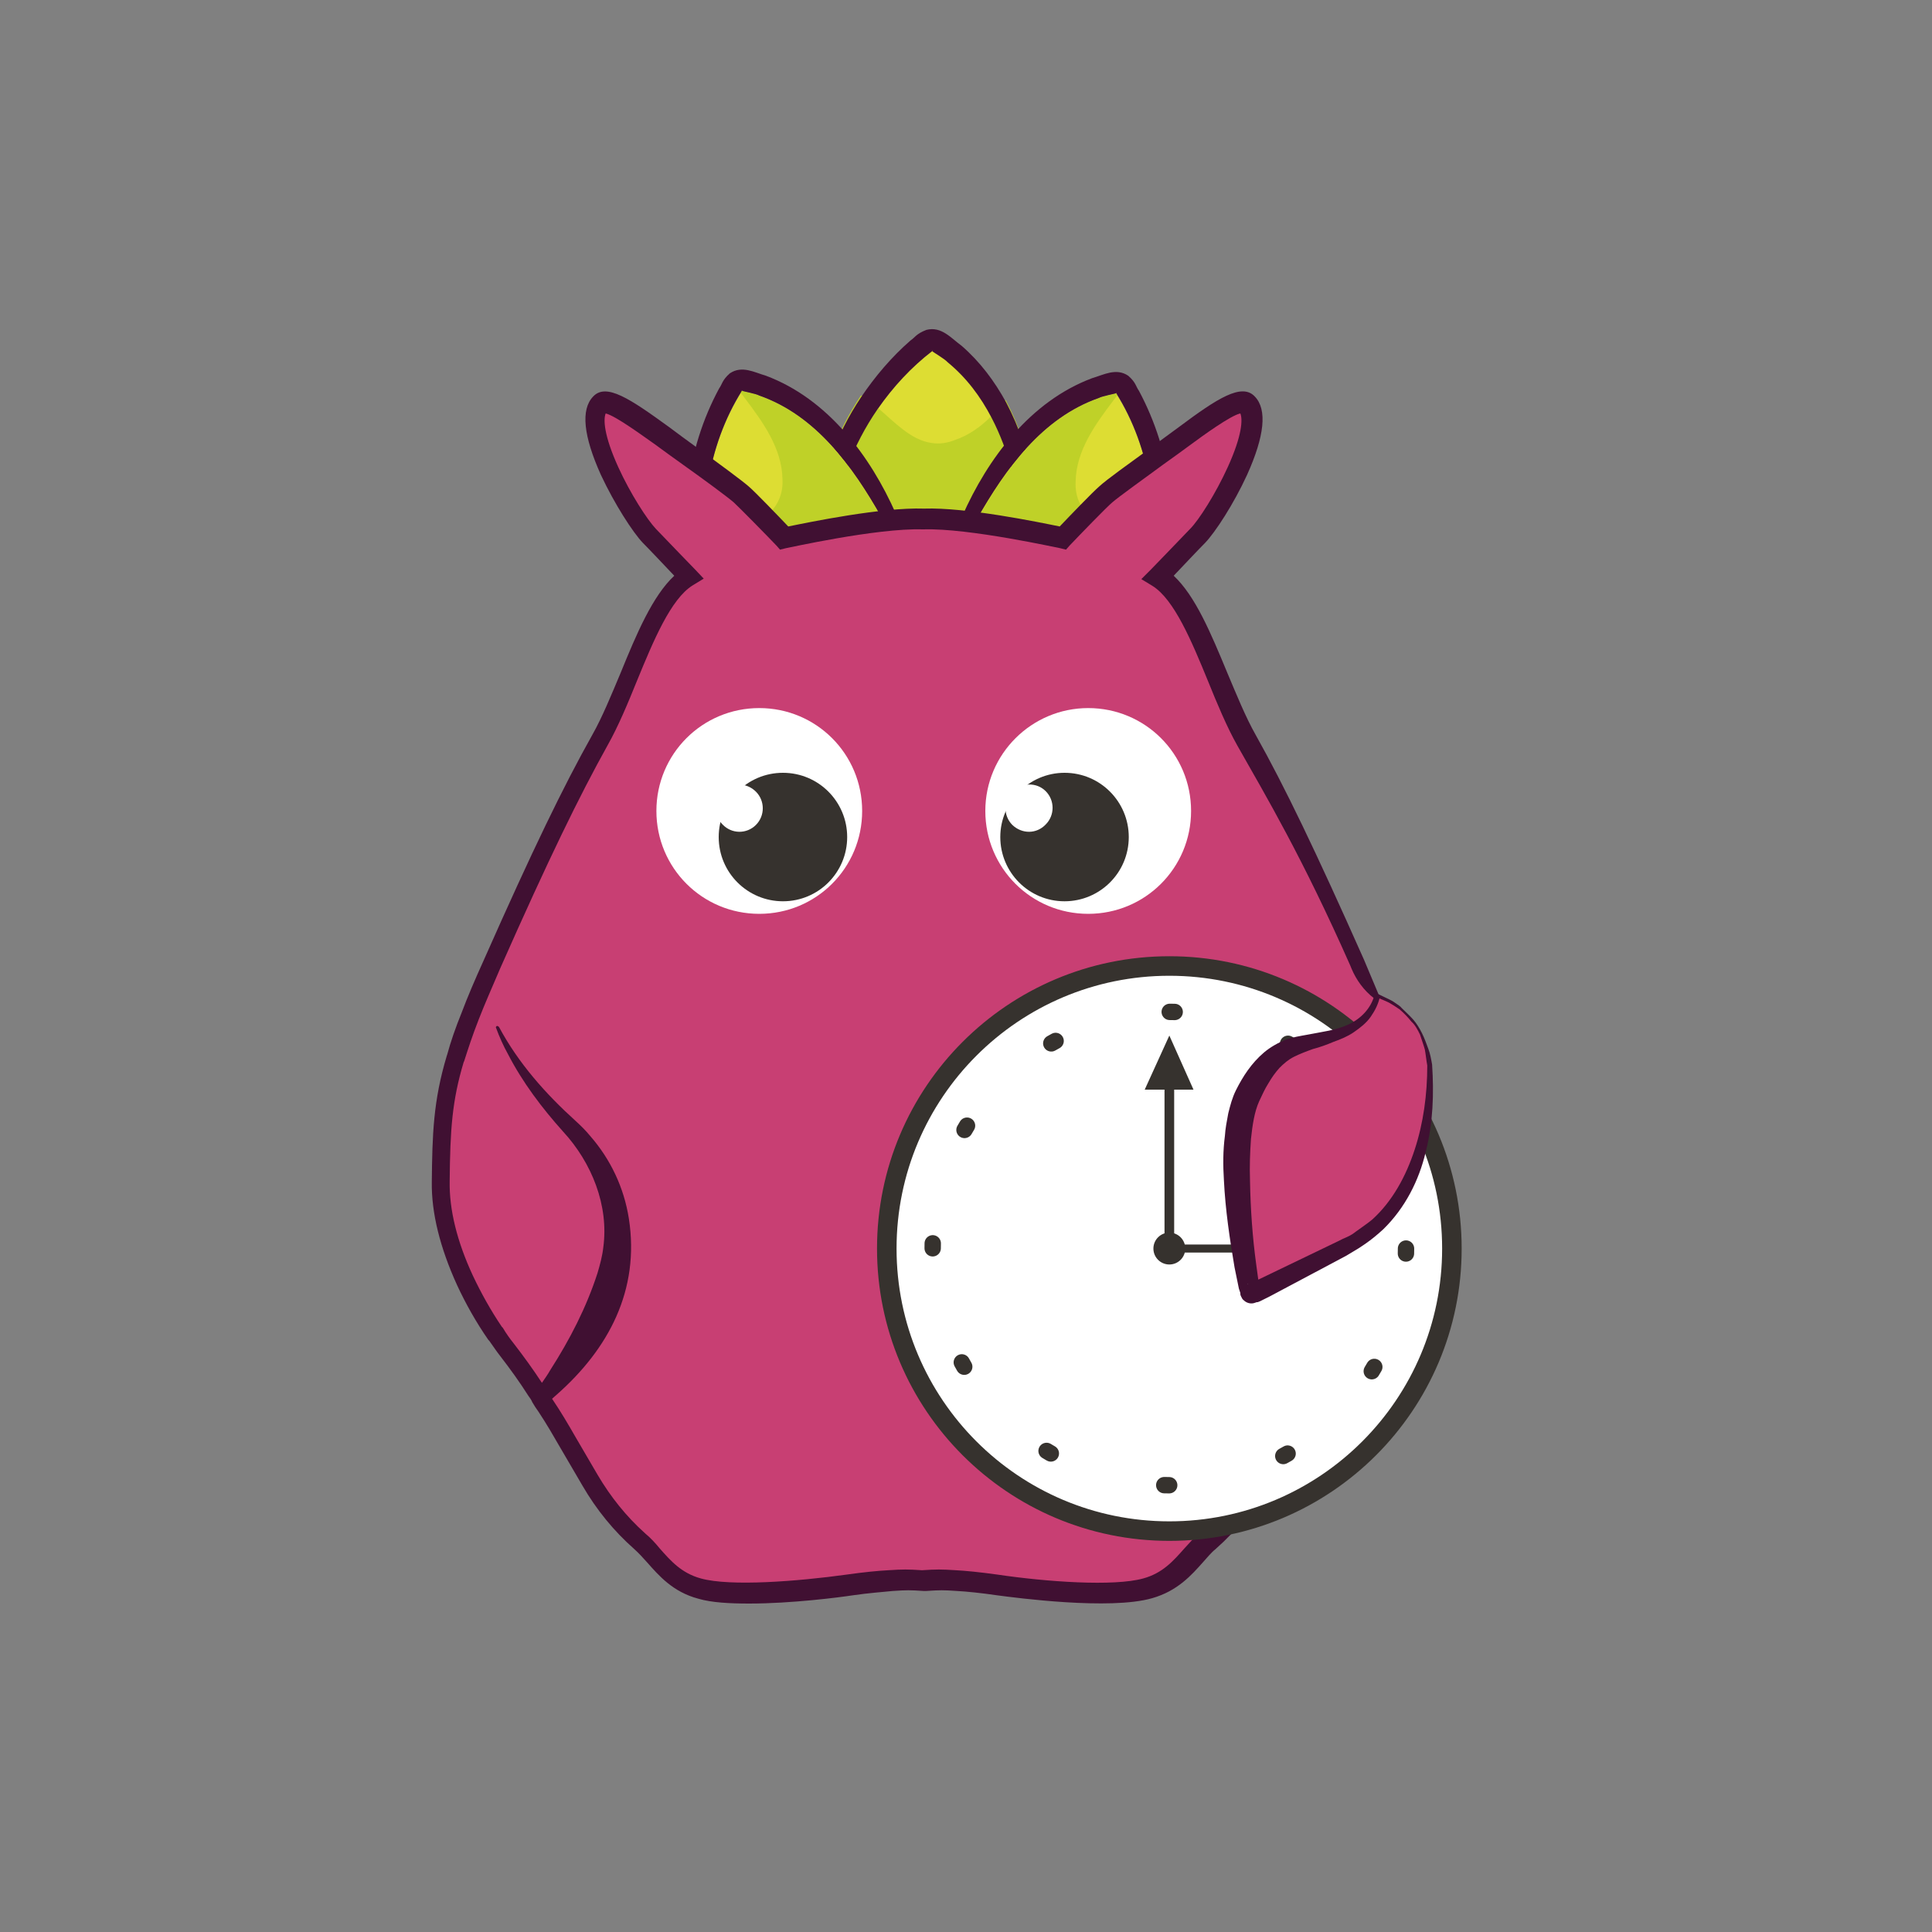 <?xml version="1.0" encoding="utf-8"?>
<!-- Generator: Adobe Illustrator 24.0.0, SVG Export Plug-In . SVG Version: 6.00 Build 0)  -->
<svg version="1.1" id="Livello_1" xmlns="http://www.w3.org/2000/svg" xmlns:xlink="http://www.w3.org/1999/xlink" x="0px" y="0px"
	 viewBox="0 0 400 400" style="enable-background:new 0 0 400 400;" xml:space="preserve">
<rect x="0" y="0" width="400" height="400" fill="#808080" stroke="none"/>
<style type="text/css">
	.st0{fill:#DDDD33;}
	.st1{clip-path:url(#SVGID_2_);fill:#BFD128;}
	.st2{fill:#401032;}
	.st3{clip-path:url(#SVGID_4_);fill:#BFD128;}
	.st4{clip-path:url(#SVGID_6_);fill:#BFD128;}
	.st5{fill:#C83F73;}
	.st6{fill:#FFFFFF;}
	.st7{fill:#36322E;}
	.st8{display:none;}
	.st9{display:inline;fill:#FFFFFF;stroke:#36322E;stroke-width:21.292;stroke-linecap:round;stroke-miterlimit:10;}
	.st10{display:inline;fill:none;stroke:#36322E;stroke-width:19.11;stroke-linecap:round;stroke-miterlimit:10;}
	.st11{display:inline;fill:#DDDD33;}
	.st12{display:inline;}
	.st13{clip-path:url(#SVGID_8_);fill:#BFD128;}
	.st14{display:inline;fill:#401032;}
	.st15{clip-path:url(#SVGID_10_);fill:#BFD128;}
	.st16{clip-path:url(#SVGID_12_);fill:#BFD128;}
	.st17{display:inline;fill:#C83F73;}
	.st18{display:inline;fill:#FFFFFF;}
	.st19{display:inline;fill:#36322E;}
	.st20{fill:#BED12D;stroke:#36322E;stroke-width:8;stroke-miterlimit:10;}
	.st21{fill:#FFFFFF;stroke:#36322E;stroke-width:4.044;stroke-linecap:round;stroke-miterlimit:10;}
	.st22{fill:none;stroke:#36322E;stroke-width:3.39;stroke-linecap:round;stroke-miterlimit:10;stroke-dasharray:1.027,24.641;}
	.st23{fill:#FFFFFF;stroke:#36322E;stroke-width:2;stroke-linecap:round;stroke-miterlimit:10;}
	.st24{fill:#FFFFFF;stroke:#36322E;stroke-width:1.662;stroke-linecap:round;stroke-miterlimit:10;}
</style>
<path class="st0" d="M172.5,109.6c0.2-1.9,0.4-3.7,0.9-5.6c2.5-12.2,9.8-23.7,19.3-31.2l0.4-0.3c0.1,0.2,2.6,1.7,3.2,2.3
	c10.1,8.4,13.8,21.6,15.8,34.3C198.9,107.5,185.5,107.6,172.5,109.6"/>
<g>
	<g>
		<g>
			<defs>
				<rect id="SVGID_1_" x="169.3" y="81.9" width="44.8" height="38.4"/>
			</defs>
			<clipPath id="SVGID_2_">
				<use xlink:href="#SVGID_1_"  style="overflow:visible;"/>
			</clipPath>
			<path class="st1" d="M213.7,109.3c-0.9,6.3-3.7,10.9-10.7,10.9c-15.6,0.5-27-3.4-32.7-10.3c-0.4-0.5-0.8-1-1.1-1.5
				c0.4-9.5,3.8-18.7,9.1-26.6c1.2,0.7,2.3,1.6,3.4,2.6c3.5,3,6.9,6.7,11.1,7.3c1.7,0.3,3.4,0,4.9-0.6c2.9-1,5.3-2.7,7.5-4.9
				c1.1-1.1,2.1-2.2,3-3.4c2.7,5.1,4.6,10.8,5.7,16.5C214.2,103,214.2,106.3,213.7,109.3"/>
		</g>
	</g>
</g>
<path class="st2" d="M215.2,109.6c-0.5-0.1-1-0.2-1.5-0.2c-0.6-0.1-1.1-0.2-1.7-0.2c-1.2-7.8-3.1-15.8-6.7-22.7
	c-2.3-4.4-5.2-8.3-9.1-11.5c-0.6-0.7-3.2-2.2-3.2-2.3c0,0,0,0,0.1-0.1c-0.1,0-0.2,0-0.1,0.1c-4.3,3.3-8.1,7.4-11.3,12
	c-5.1,7.4-8.5,16.2-9.3,25.1c-0.7,0.1-1.4,0.2-2.1,0.4c-0.4,0.1-0.8,0.2-1.1,0.3c0-0.6,0-1.2,0-1.7c0.4-9.5,3.8-18.7,9.1-26.6
	c2.9-4.3,6.3-8.3,10.2-11.7c0.9-0.6,1.2-1.4,3.3-2.2c3.1-0.8,5.1,1.7,7.3,3.3c3.8,3.3,6.8,7.3,9.2,11.7c2.7,5.1,4.6,10.8,5.7,16.5
	C214.6,102.9,215,106.2,215.2,109.6"/>
<path class="st0" d="M237.1,121.1c0.5-1.7,0.8-3.5,1.1-5.2c1.8-11.7-0.8-24.3-6.9-34.1l-0.2-0.4c-0.2,0.1-2.9,0.6-3.6,1
	c-11.8,4.1-19.3,14.6-25.3,25.2C214.4,110.5,226.2,115.1,237.1,121.1"/>
<g>
	<g>
		<g>
			<defs>
				<rect id="SVGID_3_" x="202.2" y="81.5" width="36" height="39.7"/>
			</defs>
			<clipPath id="SVGID_4_">
				<use xlink:href="#SVGID_3_"  style="overflow:visible;"/>
			</clipPath>
			<path class="st3" d="M237.1,121.1c0.5-1.7,0.8-3.5,1.1-5.2c-3.9-4.5-11.9-6.2-14.6-11.6c-0.7-1.4-1-3-0.9-4.6
				c0.1-6.4,4.1-11.9,7.9-16.9c0.2-0.3,0.5-0.7,0.8-1l-0.2-0.4c-0.2,0.1-2.9,0.6-3.6,1c-11.8,4.1-19.3,14.6-25.3,25.2
				C214.4,110.5,226.2,115.1,237.1,121.1"/>
		</g>
	</g>
</g>
<path class="st2" d="M235.8,80.9c-0.6-0.8-0.6-1.7-2.2-3.1c-2.5-1.7-5.1-0.2-7.5,0.5c-12.8,4.8-21.6,16.6-26.9,28.6
	c1,0.2,2,0.4,3,0.7c6-10.6,13.6-21.1,25.3-25.2c0.7-0.4,3.5-0.9,3.6-1c0,0,0,0-0.1-0.1c0.1,0,0.2,0,0.1,0.1
	c7.1,11.3,9.6,26.5,6,39.7c0.9,0.5,1.8,1,2.7,1.6C244.8,109.1,242.6,93.6,235.8,80.9"/>
<path class="st0" d="M147.6,120.6c-0.5-1.7-0.8-3.5-1.1-5.2c-1.8-11.7,0.8-24.3,6.9-34.1l0.2-0.4c0.2,0.1,2.9,0.6,3.6,1
	c11.8,4.1,19.3,14.6,25.3,25.2C170.3,110,158.5,114.5,147.6,120.6"/>
<g>
	<g>
		<g>
			<defs>
				<rect id="SVGID_5_" x="146.5" y="80.9" width="36" height="39.7"/>
			</defs>
			<clipPath id="SVGID_6_">
				<use xlink:href="#SVGID_5_"  style="overflow:visible;"/>
			</clipPath>
			<path class="st4" d="M147.6,120.6c-0.5-1.7-0.8-3.5-1.1-5.2c3.9-4.5,11.9-6.2,14.6-11.6c0.7-1.4,1-3,0.9-4.6
				c-0.1-6.4-4.1-11.9-7.9-16.9c-0.2-0.3-0.5-0.7-0.8-1l0.2-0.4c0.2,0.1,2.9,0.6,3.6,1c11.8,4.1,19.3,14.6,25.3,25.2
				C170.3,110,158.5,114.5,147.6,120.6"/>
		</g>
	</g>
</g>
<path class="st2" d="M148.9,80.4c0.6-0.8,0.6-1.7,2.2-3.1c2.5-1.7,5.1-0.2,7.5,0.5c12.8,4.8,21.6,16.6,26.9,28.6c-1,0.2-2,0.4-3,0.7
	c-6-10.6-13.6-21.1-25.3-25.2c-0.7-0.4-3.5-0.9-3.6-1c0,0,0,0,0.1-0.1c-0.1,0-0.2,0-0.1,0.1c-7.1,11.3-9.6,26.5-6,39.7
	c-0.9,0.5-1.8,1-2.7,1.6C139.9,108.6,142.1,93,148.9,80.4"/>
<path class="st5" d="M292.4,244.7c0.1,7.1-2.2,14.3-5,20.4c-2.3,5.1-5.3,9.9-8.7,14.5c-4.7,6.2-8.8,12.6-12.7,19.2l-4.5,7.7
	c-2.7,4.6-6.1,8.9-10.3,12.6c0,0-0.1,0-0.1,0.1c-3.4,3.1-5.8,8-12.3,9.8c-7.6,2.1-24.8,0.2-31.1-0.7c-3.3-0.5-6.2-0.7-8.5-0.9
	c-3-0.2-3.8-0.2-6.8,0c-3-0.2-3.8-0.2-6.8,0c-2.3,0.2-5.2,0.4-8.5,0.9c-6.3,0.9-23.5,2.8-31.1,0.7c-6.5-1.8-8.9-6.8-12.3-9.8
	c0,0-0.1,0-0.1-0.1c-4.1-3.7-7.6-8-10.3-12.6l-4.5-7.7c-2.1-3.7-4.4-7.4-6.8-10.9c-1.9-2.8-3.8-5.6-5.9-8.3
	c-0.8-1.1-1.6-2.2-2.4-3.4l0,0c-2.4-3.6-4.5-7.3-6.3-11.1c-2.8-6.1-5.1-13.4-5-20.4c0.1-10.4,0.4-16.8,3-25.5l0,0
	c0.8-2.6,1.8-5.5,3.1-8.7c1.2-3.2,2.7-6.7,4.5-10.8c9.7-21.8,16.1-35.3,22.3-46.3s10.6-29.1,18.4-33.9c0,0-6.1-6.4-8.2-8.5
	c-4-4.1-14.6-22.7-10.2-27.3c1.5-1.6,6.9,2.1,12.9,6.5s14.3,10.3,16.4,12.1c1.5,1.4,8.9,9.1,8.9,9.1s19-4.3,28.8-3.9
	c9.8-0.4,28.8,3.9,28.8,3.9s7.4-7.7,8.9-9.1c2-1.8,10.4-7.7,16.4-12.1s11.4-8.1,12.9-6.5c4.3,4.6-6.3,23.2-10.3,27.3
	c-2.1,2.1-8.2,8.5-8.2,8.5c7.8,4.8,12.2,22.9,18.4,33.9c6.2,11,12.6,24.5,22.3,46.3C291.5,221.5,292.3,228.1,292.4,244.7"/>
<path class="st2" d="M264.9,293.9c-0.8,1.3-1.5,2.5-2.3,3.8l-4.5,7.7c-2.7,4.6-6,8.6-9.8,12l-0.1,0.1c-1.1,1-2.1,2.1-3,3.1
	c-2.3,2.6-4.5,5.1-8.5,6.2c-6.1,1.7-20.1,0.7-30.2-0.8c-3.6-0.5-6.6-0.8-8.6-0.9c-3.1-0.2-4-0.2-7,0c-3-0.2-3.9-0.2-7,0
	c-2,0.1-5.1,0.4-8.6,0.9c-10.1,1.4-24.1,2.5-30.2,0.8c-4-1.1-6.2-3.6-8.5-6.2c-0.9-1.1-1.9-2.2-3-3.1l-0.1-0.1
	c-3.8-3.4-7.1-7.5-9.8-12.1l-4.5-7.7c-1.6-2.8-3.2-5.5-4.9-8c0.3-0.3,0.6-0.5,0.9-0.8c10.8-9.5,17.3-21.7,15-36.5
	c-1-6.4-3.8-12.3-8-17.1c-0.9-1.1-1.9-2.1-3-3.1c-6.2-5.6-11.9-12-15.9-19.5c-0.1-0.1-0.3-0.2-0.4-0.2c-0.2,0.1-0.3,0.3-0.2,0.4
	c0.7,1.9,1.5,3.7,2.5,5.5c3,5.8,7,11.1,11.4,16c5.9,6.4,9.5,15.3,8.3,24c-0.2,1.8-0.7,3.6-1.2,5.3c-2.3,7.1-5.7,13.7-9.8,20.1
	c-0.5,0.9-1.1,1.7-1.7,2.6c-1.9-2.9-3.8-5.5-5.8-8.1c-0.8-1-1.6-2.1-2.3-3.3l-0.2-0.2c-2.3-3.4-4.3-7-6-10.6
	c-3.3-7.1-4.9-13.7-4.8-19.5c0.1-10.8,0.5-16.7,2.9-24.7l0.1-0.2c0.8-2.5,1.7-5.3,3-8.6c1.2-3.1,2.7-6.5,4.5-10.7
	c10-22.6,16.3-35.5,22.2-46.1c2.2-3.9,4.2-8.7,6.1-13.4c3.4-8.3,7-16.9,11.5-19.7l2.3-1.4L144,118c-0.1-0.1-6.2-6.4-8.2-8.5
	c-1.8-1.9-5.3-7.3-7.8-12.8c-3-6.6-3.1-9.9-2.6-11.1c2.1,0.5,7.9,4.8,10.2,6.4c1.8,1.3,3.8,2.8,5.8,4.2c4.5,3.2,9.1,6.6,10.5,7.8
	c1.2,1.1,6.8,6.8,8.8,8.9l0.8,0.9l1.2-0.3c0.2,0,18.8-4.2,28.3-3.9h0.1h0.1c9.4-0.3,28.1,3.9,28.3,3.9l1.2,0.3l0.8-0.9
	c2-2.1,7.6-7.9,8.8-8.9c1.4-1.2,6-4.5,10.5-7.8c2-1.4,4-2.9,5.8-4.2c2.3-1.7,8.2-6,10.2-6.4c0.5,1.2,0.4,4.5-2.6,11.1
	c-2.5,5.5-6,11-7.8,12.8c-2,2.1-8.1,8.4-8.2,8.5l-1.9,1.9l2.3,1.4c4.5,2.8,8.1,11.4,11.5,19.7c1.9,4.7,3.9,9.5,6.1,13.4
	c6,10.6,13.4,23,23.4,45.6c0.1,0.2,0.1,0.3,0.2,0.5c1,2.4,2.6,4.6,4.7,6.2c0.5,0.4,1,0.7,1.6,0.8c-1.1-2.6-2.3-5.5-3.7-8.8
	C272.3,176,266,162.9,260,152.2c-2.1-3.7-4-8.4-5.9-12.9c-3.4-8.2-6.6-15.9-11.1-20.1c2-2.1,5.1-5.4,6.5-6.8c2.1-2.2,5.9-8,8.7-14.1
	c3.6-8,4.2-13.5,1.6-16.2c-2.7-2.9-7.8,0.4-15.7,6.3c-1.8,1.3-3.8,2.8-5.7,4.2c-4.8,3.5-9.3,6.7-10.8,8.1c-1.3,1.1-6.2,6.2-8.2,8.3
	c-4.4-0.9-19.4-4-28.1-3.7c-8.7-0.3-23.7,2.8-28.1,3.7c-2-2.1-6.9-7.2-8.2-8.3c-1.5-1.3-6-4.6-10.8-8.1c-1.9-1.4-4-2.9-5.7-4.2
	c-8-5.8-13-9.2-15.7-6.3c-2.6,2.7-2,8.2,1.6,16.2c2.8,6,6.6,11.9,8.7,14.1c1.4,1.4,4.5,4.7,6.5,6.8c-4.5,4.2-7.8,12-11.1,20.1
	c-1.9,4.5-3.8,9.2-5.9,12.9c-6,10.7-12.3,23.7-22.4,46.5c-1.9,4.2-3.4,7.7-4.6,10.9c-1.3,3.2-2.3,6.1-3,8.7l-0.1,0.3
	c-2.8,9.3-3,16.3-3.1,26.1c-0.1,6.4,1.7,13.6,5.2,21.3c1.8,3.9,4,7.8,6.5,11.4l0.2,0.2c0.8,1.1,1.5,2.2,2.3,3.2
	c2,2.6,3.9,5.2,5.8,8.2c0.3,0.4,0.6,0.8,0.8,1.3c0.4,0.7,0.8,1.3,1.3,2c1.6,2.4,3.1,5,4.6,7.6l4.5,7.7c2.9,5,6.5,9.4,10.7,13.1
	l0.1,0.1c0.9,0.8,1.7,1.7,2.6,2.7c2.4,2.7,5.3,6.1,10.6,7.5c2.7,0.8,6.5,1,10.5,1c8.8,0,18.8-1.3,21.4-1.7c3.4-0.5,6.4-0.7,8.3-0.9
	c2.9-0.2,3.6-0.2,6.5,0h0.2h0.2c2.9-0.2,3.6-0.2,6.5,0c1.9,0.1,4.9,0.4,8.3,0.9c3.8,0.5,23.3,3.1,32,0.6c5.3-1.5,8.2-4.8,10.6-7.5
	c0.9-1,1.7-2,2.6-2.7l0.1-0.1c4.2-3.7,7.8-8.2,10.7-13.1l4.5-7.7c0.7-1.2,1.4-2.4,2.1-3.5c-1.1-0.8-2.1-1.7-3.3-2.4
	C265.1,294,265,293.9,264.9,293.9z"/>
<path class="st2" d="M272.3,290.3c-0.4,0.7-0.9,1.3-1.3,2L272.3,290.3z"/>
<path class="st6" d="M178.5,167.9c0,11.8-9.5,21.3-21.3,21.3s-21.3-9.5-21.3-21.3s9.5-21.3,21.3-21.3
	C169,146.6,178.5,156.1,178.5,167.9"/>
<path class="st7" d="M175.4,173.3c0,7.3-5.9,13.3-13.3,13.3c-7.3,0-13.3-5.9-13.3-13.3c0-7.3,5.9-13.3,13.3-13.3
	S175.4,166,175.4,173.3"/>
<path class="st6" d="M149.6,170.7c-1.9-1.9-1.9-5,0-6.9s5-1.8,6.9,0.1c1.9,1.9,1.9,5,0,6.9S151.5,172.7,149.6,170.7"/>
<path class="st6" d="M204,167.9c0,11.8,9.5,21.3,21.3,21.3s21.3-9.5,21.3-21.3s-9.5-21.3-21.3-21.3C213.6,146.6,204,156.1,204,167.9
	"/>
<path class="st7" d="M207.1,173.3c0,7.3,5.9,13.3,13.3,13.3c7.3,0,13.3-5.9,13.3-13.3c0-7.3-5.9-13.3-13.3-13.3
	C213.1,160,207.1,166,207.1,173.3"/>
<path class="st6" d="M216.5,170.7c1.9-1.9,1.9-5,0-6.9s-5-1.8-6.9,0.1c-1.9,1.9-1.9,5,0,6.9C211.6,172.7,214.6,172.7,216.5,170.7"/>
<g class="st8">
	<path class="st9" d="M-100.2-7.2l-411.9,1.8c-13.4,0.1-24.2-10.7-24.3-24.1l-1.5-338.1c-0.1-13.4,10.7-24.2,24.1-24.3l411.9-1.8
		c13.4-0.1,24.2,10.7,24.3,24.1l1.5,338.1C-76-18.1-86.8-7.3-100.2-7.2z"/>
	<line class="st10" x1="-380.9" y1="-291.4" x2="-177.9" y2="-292.3"/>
	<line class="st10" x1="-380.8" y1="-230.2" x2="-177.8" y2="-231.1"/>
	<line class="st10" x1="-380.7" y1="-169.8" x2="-292.8" y2="-170.4"/>
	<path class="st11" d="M-667.3-274c0.4-4.1,1-8.3,1.9-12.3c5.6-26.9,21.5-52.3,42.7-68.9l0.8-0.6c0.3,0.4,5.8,3.6,7,5.1
		c22.4,18.5,30.4,47.6,34.9,75.6C-608.9-278.7-638.4-278.3-667.3-274"/>
	<g class="st12">
		<g>
			<g>
				<defs>
					<rect id="SVGID_7_" x="-674.3" y="-335.1" width="98.9" height="84.7"/>
				</defs>
				<clipPath id="SVGID_8_">
					<use xlink:href="#SVGID_7_"  style="overflow:visible;"/>
				</clipPath>
				<path class="st13" d="M-576.2-274.6c-2,14-8.2,24.2-23.6,24.1c-34.4,1-59.7-7.5-72.1-22.7c-0.9-1.1-1.7-2.2-2.4-3.3
					c0.9-21,8.4-41.2,20-58.6c2.6,1.6,5.1,3.6,7.5,5.7c7.8,6.7,15.2,14.7,24.6,16.2c3.7,0.6,7.4-0.1,10.9-1.3
					c6.4-2.2,11.8-6,16.5-10.7c2.4-2.3,4.6-4.9,6.7-7.5c6.1,11.3,10.1,23.8,12.5,36.5C-575.2-288.6-575.2-281.2-576.2-274.6"/>
			</g>
		</g>
	</g>
	<path class="st14" d="M-572.8-274.1c-1.1-0.2-2.2-0.4-3.3-0.5c-1.3-0.2-2.5-0.3-3.8-0.5c-2.7-17.2-6.8-34.8-14.8-50.2
		c-5-9.6-11.5-18.3-20.1-25.5c-1.3-1.5-7-4.8-7-5.1c0.1-0.1,0.1-0.1,0.2-0.2c-0.2,0-0.4-0.1-0.2,0.2c-9.5,7.2-17.9,16.3-24.9,26.4
		c-11.3,16.4-18.8,35.8-20.5,55.4c-1.6,0.2-3.1,0.5-4.6,0.8c-0.9,0.2-1.7,0.4-2.5,0.6c0-1.3,0-2.6,0.1-3.9c0.9-21,8.4-41.2,20-58.6
		c6.4-9.5,14-18.2,22.5-25.8c2-1.4,2.7-3.2,7.4-4.9c6.9-1.7,11.2,3.7,16,7.3c8.5,7.3,15.1,16.1,20.3,25.7
		c6.1,11.3,10.1,23.8,12.5,36.5C-574.2-288.8-573.3-281.4-572.8-274.1"/>
	<path class="st11" d="M-524.5-248.5c1-3.8,1.8-7.6,2.4-11.6c3.9-25.8-1.8-53.6-15.1-75.2l-0.5-0.8c-0.4,0.3-6.3,1.3-7.9,2.2
		c-26,9-42.7,32.2-55.9,55.6C-574.7-271.9-548.7-261.8-524.5-248.5"/>
	<g class="st12">
		<g>
			<g>
				<defs>
					<rect id="SVGID_9_" x="-601.6" y="-336.1" width="79.5" height="87.6"/>
				</defs>
				<clipPath id="SVGID_10_">
					<use xlink:href="#SVGID_9_"  style="overflow:visible;"/>
				</clipPath>
				<path class="st15" d="M-524.5-248.5c1-3.8,1.8-7.6,2.4-11.6c-8.5-9.9-26.3-13.6-32.3-25.6c-1.6-3.1-2.1-6.7-2.1-10.2
					c0.2-14.1,9.1-26.2,17.5-37.2c0.5-0.8,1.2-1.5,1.7-2.3l-0.5-0.8c-0.4,0.3-6.3,1.3-7.9,2.2c-26,9-42.7,32.2-55.9,55.6
					C-574.7-271.9-548.7-261.8-524.5-248.5"/>
			</g>
		</g>
	</g>
	<path class="st14" d="M-527.4-337.3c-1.3-1.9-1.4-3.7-4.9-6.8c-5.6-3.8-11.2-0.4-16.6,1.2c-28.3,10.5-47.6,36.7-59.4,63.2
		c2.3,0.4,4.4,0.9,6.7,1.5c13.2-23.4,29.9-46.6,55.9-55.6c1.6-0.9,7.8-2,7.9-2.2c-0.1-0.1-0.1-0.1-0.1-0.2c0.2,0,0.3,0.1,0.1,0.2
		c15.7,25,21.3,58.5,13.3,87.6c2,1.1,4.1,2.3,5.9,3.6C-507.6-275-512.5-309.3-527.4-337.3"/>
	<path class="st11" d="M-722.3-249.7c-1-3.8-1.9-7.6-2.4-11.6c-3.9-25.8,1.8-53.6,15.1-75.2l0.5-0.8c0.4,0.3,6.3,1.3,7.9,2.2
		c26,9,42.7,32.2,55.9,55.6C-672-273.1-698-263-722.3-249.7"/>
	<g class="st12">
		<g>
			<g>
				<defs>
					<rect id="SVGID_11_" x="-724.6" y="-337.3" width="79.5" height="87.6"/>
				</defs>
				<clipPath id="SVGID_12_">
					<use xlink:href="#SVGID_11_"  style="overflow:visible;"/>
				</clipPath>
				<path class="st16" d="M-722.3-249.7c-1-3.8-1.9-7.6-2.4-11.6c8.5-9.9,26.3-13.6,32.3-25.6c1.6-3.1,2.1-6.7,2.1-10.2
					c-0.2-14.1-9.1-26.2-17.5-37.2c-0.5-0.8-1.2-1.5-1.7-2.3l0.5-0.8c0.4,0.3,6.3,1.3,7.9,2.2c26,9,42.7,32.2,55.9,55.6
					C-672-273.1-698-263-722.3-249.7"/>
			</g>
		</g>
	</g>
	<path class="st14" d="M-719.4-338.5c1.3-1.9,1.4-3.7,4.9-6.8c5.6-3.8,11.2-0.4,16.6,1.2c28.3,10.5,47.6,36.7,59.4,63.2
		c-2.3,0.4-4.4,0.9-6.7,1.5c-13.2-23.4-29.9-46.6-55.9-55.6c-1.6-0.9-7.8-2-7.9-2.2c0.1-0.1,0.1-0.1,0.1-0.2c-0.2,0-0.3,0.1-0.1,0.2
		c-15.7,25-21.3,58.5-13.3,87.6c-2,1.1-4.1,2.3-5.9,3.6C-739.2-276.2-734.3-310.5-719.4-338.5"/>
	<path class="st17" d="M-422.9-29.2c-0.1-7.1-0.6-13.5,2-14.4c5.5-1.9,10.3,0.9-5.1-31.5c-22.7-47.5-35.6-77.9-49.3-102.2
		c-13.7-24.3-23.4-64.2-40.6-74.8c0,0,13.5-14.1,18.1-18.8c8.8-9,32.2-50,22.6-60.2c-3.3-3.5-15.2,4.7-28.4,14.4
		c-13.2,9.7-31.7,22.7-36.2,26.7c-3.4,3-19.7,20-19.7,20s-42-9.5-63.6-8.7c-21.6-0.8-63.6,8.7-63.6,8.7s-16.3-17-19.7-20
		c-4.5-4-22.9-17-36.2-26.7c-13.2-9.7-25.1-17.9-28.4-14.4c-9.6,10.2,13.9,51.2,22.6,60.2c4.5,4.7,18.1,18.8,18.1,18.8
		c-17.2,10.6-26.9,50.5-40.6,74.8c-13.7,24.3-27.9,54-49.3,102.2c-4,9-7.3,16.8-10,23.8c-2.8,7.1-5,13.4-6.7,19.3c0,0,0,0,0,0.1
		c-5.7,19.1-6.5,33.4-6.7,56.3c-0.1,15.6,4.9,31.5,11.1,45.1c3.9,8.5,8.6,16.7,13.9,24.5l0,0c1.7,2.5,3.5,5,5.3,7.4
		c4.5,6,8.8,12,13,18.2c5.3,7.9,10.2,16,15,24.1l9.8,17c5.9,10.2,13.5,19.7,22.6,27.8c0.1,0.1,0.1,0.1,0.2,0.1
		c7.6,6.7,12.9,17.7,27.3,21.7c16.8,4.7,54.7,0.4,68.6-1.6c7.2-1,13.7-1.6,18.7-1.9c6.7-0.5,8.4-0.5,15.1,0c6.7-0.5,8.4-0.5,15.1,0
		c5.1,0.4,11.5,0.9,18.7,1.9c13.9,2,51.8,6.3,68.6,1.6c14.4-4,19.7-15,27.3-21.7c0.1-0.1,0.1-0.1,0.2-0.1
		c9.2-8.1,16.7-17.6,22.6-27.8l6.8-17c8.4-14.6,9.3-24.1,15-40.2c3.9-10.9,11.2-36.2,13.7-48.3c2.8-13.3,8.3-26.6,8.1-42.2
		L-422.9-29.2z"/>
	<path class="st14" d="M-460.9,122.6c-2.1,6.3-3.9,12.8-7.2,18.5c0,0,0,0.1-0.1,0.1l-9.8,17c-5.9,10.1-13.1,19-21.6,26.6
		c-0.1,0.1-0.2,0.1-0.2,0.2c-2.4,2.1-4.5,4.6-6.6,6.9c-5.1,5.8-9.9,11.3-18.8,13.8c-13.4,3.8-44.3,1.4-66.6-1.7
		c-7.8-1.1-14.6-1.7-19.1-2c-6.8-0.5-8.8-0.5-15.4,0c-6.7-0.5-8.6-0.5-15.4,0c-4.4,0.3-11.2,0.9-19.1,2c-22.3,3.1-53.2,5.5-66.6,1.7
		c-8.9-2.5-13.7-8-18.8-13.8c-2.1-2.4-4.2-4.8-6.6-6.9c-0.1-0.1-0.2-0.1-0.2-0.2c-8.5-7.6-15.8-16.5-21.6-26.6l-9.8-17
		c-3.5-6.1-7.2-12.1-10.8-17.8c0.7-0.6,1.3-1.1,2-1.7c23.9-21.1,38.2-47.9,33.2-80.5c-2.1-14.1-8.4-27.1-17.6-37.8
		c-2.1-2.4-4.3-4.7-6.6-6.8c-13.8-12.4-26.2-26.5-35.2-43.1c-0.2-0.3-0.6-0.5-0.9-0.3c-0.4,0.1-0.6,0.6-0.4,0.9
		c1.6,4.1,3.4,8.2,5.4,12.1c6.7,12.8,15.4,24.6,25.1,35.3c13.1,14.1,21,33.8,18.2,53c-0.5,4-1.5,7.8-2.6,11.7
		c-5,15.7-12.7,30.3-21.6,44.4c-1.2,1.9-2.4,3.8-3.6,5.7c-4.3-6.4-8.4-12.2-12.7-17.9c-1.8-2.3-3.5-4.7-5.2-7.2l-0.4-0.5
		c-5.1-7.5-9.5-15.4-13.2-23.4c-7.2-15.7-10.8-30.2-10.7-43c0.2-23.9,1.1-36.9,6.3-54.5l0.2-0.5c1.7-5.6,3.8-11.8,6.6-18.9
		c2.6-6.7,5.9-14.5,9.9-23.6c22.2-49.9,35.9-78.4,49.1-101.8c4.9-8.7,9.3-19.3,13.5-29.6c7.6-18.4,15.5-37.4,25.4-43.5l5.1-3.1
		l-4.1-4.3c-0.1-0.1-13.6-14.2-18.1-18.8c-4-4.1-11.7-16.1-17.3-28.3c-6.6-14.6-6.8-21.9-5.8-24.5c4.6,1,17.5,10.5,22.6,14.2
		c4,2.9,8.4,6.1,12.7,9.2c9.9,7.2,20.1,14.5,23.1,17.2c2.7,2.4,15,15.1,19.5,19.7l1.9,1.9l2.6-0.6c0.4-0.1,41.6-9.3,62.4-8.6h0.2
		h0.2c20.7-0.7,61.9,8.5,62.4,8.6l2.6,0.6l1.9-1.9c4.5-4.7,16.8-17.4,19.5-19.7c3-2.6,13.2-10,23.1-17.2c4.3-3.1,8.8-6.3,12.7-9.2
		c5.1-3.7,18-13.2,22.6-14.2c1,2.6,0.9,9.9-5.8,24.5c-5.6,12.2-13.3,24.2-17.3,28.3c-4.5,4.6-17.9,18.6-18.1,18.8l-4.1,4.3l5.1,3.1
		c9.9,6.1,17.8,25.1,25.4,43.5c4.3,10.3,8.6,20.9,13.5,29.6c13.2,23.3,26.9,51.9,49.1,101.8c2.1,4.6,3.9,9,5.7,13
		c3.8,0.7,7.6,1.5,11.4,2.4c-2.4-5.8-5.1-12.2-8.3-19.3c-22.3-50.2-36.2-78.9-49.5-102.6c-4.6-8.2-8.9-18.5-13-28.5
		c-7.5-18-14.6-35.2-24.6-44.4c4.3-4.5,11.4-11.8,14.4-14.9c4.6-4.8,13-17.7,19.1-31c8.1-17.7,9.3-29.7,3.6-35.8
		c-6-6.4-17.2,0.9-34.8,13.8c-3.9,2.9-8.4,6.1-12.7,9.2c-10.6,7.6-20.5,14.8-23.8,17.8c-2.8,2.5-13.7,13.8-18.1,18.3
		c-9.7-2.1-42.9-8.9-62-8.2c-19.1-0.6-52.3,6.2-62,8.2c-4.4-4.6-15.3-15.8-18.2-18.3c-3.3-3-13.3-10.2-23.9-17.8
		c-4.3-3.1-8.7-6.3-12.7-9.2c-17.6-12.9-28.7-20.2-34.7-13.8c-5.7,6.1-4.5,18.1,3.6,35.8c6.1,13.3,14.5,26.2,19.1,31
		c3,3.1,10,10.4,14.4,14.9c-10,9.2-17.1,26.4-24.6,44.4c-4.2,10-8.4,20.4-13,28.5c-13.3,23.6-27.2,52.4-49.5,102.6
		c-4.1,9.2-7.4,17.1-10.1,24c-2.8,7.1-5,13.4-6.7,19.1l-0.2,0.6c-6.1,20.5-6.7,36.1-6.9,57.5c-0.1,14.2,3.8,30.1,11.5,47.1
		c4,8.6,8.8,17.1,14.3,25.2l0.3,0.5c1.7,2.4,3.4,4.8,5.2,7.1c4.3,5.7,8.5,11.6,12.8,18c0.6,0.9,1.2,1.8,1.8,2.8
		c0.9,1.4,1.9,2.9,2.8,4.4c3.4,5.4,6.8,11,10.2,16.7l9.8,17c6.4,11,14.3,20.7,23.6,29c0.1,0.1,0.2,0.1,0.2,0.2
		c1.9,1.7,3.7,3.8,5.7,6c5.2,6,11.7,13.4,23.4,16.7c6,1.7,14.4,2.3,23.2,2.3c19.5,0,41.5-2.9,47.3-3.7c7.5-1.1,14.1-1.6,18.4-1.9
		c6.5-0.5,7.9-0.5,14.4,0h0.3h0.3c6.5-0.5,7.9-0.5,14.4,0c4.3,0.3,10.9,0.8,18.4,1.9c8.4,1.2,51.4,6.8,70.5,1.4
		c11.7-3.3,18.2-10.7,23.4-16.7c1.9-2.2,3.8-4.3,5.7-6c0.1-0.1,0.2-0.1,0.2-0.2c9.3-8.3,17.2-18,23.6-29l8.1-14
		c1.5-2.6,2.8-5.4,3.9-8.2c6.4-16.3,21.3-48.3,27.7-80.5C-419.6,8.5-418.4-44-417.5-45.4c-3.7,0.5-4.1,1.4-6.6,2.9
		c-0.1,0.1-3.7,49.6-14,96.7C-444.4,83.1-454.1,102.7-460.9,122.6z"/>
	<path class="st18" d="M-653.9-145.3c0,26-21.1,47.1-47.1,47.1s-47.1-21.1-47.1-47.1s21.1-47,47.1-47
		C-674.9-192.3-653.9-171.2-653.9-145.3"/>
	<path class="st19" d="M-660.7-133.3c0,16.2-13.1,29.3-29.3,29.3s-29.3-13.1-29.3-29.3s13.1-29.3,29.3-29.3
		S-660.7-149.5-660.7-133.3"/>
	<path class="st18" d="M-717.7-139c-4.2-4.3-4.1-11.1,0.1-15.2c4.2-4.1,11-4,15.2,0.3s4.1,11-0.1,15.2
		C-706.7-134.6-713.5-134.7-717.7-139"/>
	<path class="st18" d="M-597.6-145.3c0,26,21.1,47.1,47,47.1c26,0,47.1-21.1,47.1-47.1s-21.1-47-47.1-47
		C-576.5-192.3-597.6-171.2-597.6-145.3"/>
	<path class="st19" d="M-590.7-133.3c0,16.2,13.1,29.3,29.3,29.3s29.3-13.1,29.3-29.3s-13.1-29.3-29.3-29.3
		C-577.6-162.6-590.7-149.5-590.7-133.3"/>
	<path class="st18" d="M-570-139c4.2-4.3,4.1-11.1-0.1-15.2c-4.2-4.1-11-4-15.2,0.3s-4.1,11,0.1,15.2
		C-581-134.6-574.2-134.7-570-139"/>
	<g class="st12">
		<path class="st5" d="M-419.7-50.7c-0.1-5.5-9-9.7,0.5-18.6c16.2-15.2,24.4-43.5,92.5-56.6c34.1-6.6,57.8-2.5,57.8-2.5
			s7.6,66.1-57.1,80.4c-23.6,5.2-37.7,0.4-53.1-0.7c-14.1-1-20.2,1.4-25.5,1.9C-417.5-45.4-419.6-43.7-419.7-50.7z"/>
		<path class="st2" d="M-425.8-53c7.1-10.5,13.1-18.2,19.2-24.8c9.7-10.4,19.5-17.6,33.9-27.8c10.5-7.4,24.4-12.7,41.5-15.7
			c11.6-2.1,23.8-2.8,36.2-2.3c7.1,0.3,14.4,0.4,22,0.3c-0.8,2.1-1.7,4.2-2.6,6.2c-6.5,15.3-14.2,30-24.2,43
			c-2.8,3.5-5.8,6.9-9.2,9.8c-15.4,13.3-36.4,17.1-56.2,13.8c-17.6-2-35.7,1.1-53,5.3c-0.4,0.1-0.6,0.4-0.6,0.8
			c0,0.4,0.4,0.7,0.8,0.7c18.4-2,36.9-2.9,54.7,1.2c7.9,1.9,16,2.6,24.1,2c14-0.9,28-6.2,39.4-14.6c21.5-14.8,32.3-40.6,35.1-65.8
			c0.1-0.9,1.2-9.1,1.4-12.2c-0.2,0-0.4,0-0.6,0c-1.7,0.1-3.5,0.1-5.2,0.2c-8.8,0.2-17.2,0.2-25.4-0.2c-13.1-0.6-26,0.2-38.3,2.4
			c-18.1,3.2-33.2,8.9-44.7,16.9l-0.6,0.4C-401.9-96.7-414-86.6-430-63.9C-428.7-60.2-427.3-56.6-425.8-53z"/>
	</g>
	<g class="st12">
		<path class="st20" d="M-298.9-75c-0.9,0-1.9-0.2-2.8-0.6c-3.3-1.6-4.8-5.5-3.2-8.9l70.9-151.4c1.6-3.3,5.5-4.8,8.9-3.2
			c3.3,1.6,4.8,5.5,3.2,8.9l-70.9,151.4C-294-76.4-296.4-75-298.9-75z"/>
	</g>
</g>
<g>
	<circle class="st21" cx="242.1" cy="258.5" r="58.5"/>
	<g>
		<circle class="st6" cx="242.1" cy="258.5" r="49"/>
		<circle class="st22" cx="242.1" cy="258.5" r="49"/>
	</g>
	<circle class="st7" cx="242.1" cy="258.5" r="3.3"/>
	<line class="st23" x1="242.1" y1="257.5" x2="242.1" y2="220"/>
	<polygon class="st7" points="237,225.6 247.1,225.6 242.1,214.4 	"/>
	<line class="st24" x1="244.9" y1="258.5" x2="270.8" y2="258.5"/>
	<polygon class="st7" points="265.2,253.4 265.2,263.6 276.4,258.5 	"/>
</g>
<g>
	<path class="st5" d="M290,208.9c-1-1.1-4.7-2.6-4.7-2.6c-0.7,2.8-2.6,6.2-8.1,8c-8.5,2.8-13.2,1.5-18.5,12.8
		c-5.1,10.5-0.3,37.1,0.4,40.7c0.1,0.2,0.3,0.3,0.5,0.2l19.6-10c17-8.7,17.4-30.1,17.1-37.5C294.9,212.6,291.7,210.6,290,208.9z"/>
	<path class="st2" d="M289.8,209c-0.7-0.5-1.5-1-2.2-1.4c-0.8-0.4-1.6-0.7-2.5-1.1l0.6-0.2c-0.3,1.5-1,2.9-1.9,4.2
		c-0.9,1.3-2.2,2.3-3.5,3.2c-1.3,0.9-2.8,1.5-4.2,2c-1.4,0.6-2.8,1.1-4.3,1.5c-1.4,0.5-2.7,1-3.9,1.6c-1.2,0.6-2.1,1.4-3,2.3
		c-0.9,1-1.6,2-2.3,3.2c-0.7,1.1-1.3,2.4-1.9,3.7c-1,2.2-1.4,5-1.7,7.8c-0.2,2.8-0.3,5.7-0.2,8.6c0.1,5.8,0.5,11.7,1.3,17.5
		c0.2,1.5,0.4,2.9,0.6,4.4l0,0.5l0.1,0.3c0,0,0,0.1,0,0c0-0.1-0.1-0.2-0.1-0.3c-0.1-0.2-0.2-0.5-0.5-0.6c-0.4-0.3-1-0.6-1.6-0.4
		c-0.1,0-0.3,0.1-0.4,0.1c-0.1,0,0,0,0,0l0,0l0.1,0l0.5-0.2l2-0.9l8.1-3.9l8.1-3.9l1-0.5l0.9-0.4c0.7-0.3,1.3-0.7,1.8-1.1
		c1.1-0.8,2.3-1.6,3.4-2.5c4.2-3.8,7-9,8.8-14.5c1.8-5.5,2.6-11.4,2.6-17.4l0,0c-0.2-1.1-0.3-2.2-0.5-3.3c-0.3-1.1-0.7-2.1-1-3.1
		c-0.5-1-1-2-1.8-2.7C291.5,210.6,290.7,209.8,289.8,209z M290.2,208.7c0.7,0.7,1.6,1.5,2.4,2.4c0.7,0.8,1.3,1.8,1.8,2.8
		c0.5,1,0.9,2.1,1.3,3.2c0.4,1,0.6,2.2,0.8,3.3l0,0l0,0c0.4,6,0.2,12.1-1.3,18c-1.4,6-4.3,11.7-8.8,16.1c-1.2,1.1-2.4,2.1-3.7,3
		c-0.6,0.4-1.3,0.9-2,1.3l-1,0.6l-1,0.6l-7.9,4.2l-7.9,4.2l-2,1l-0.5,0.2l-0.1,0l-0.1,0c-0.2,0.1-0.4,0.1-0.6,0.2
		c-0.8,0.2-1.6-0.1-2.1-0.6c-0.3-0.2-0.4-0.5-0.6-0.9c-0.1-0.2-0.1-0.3-0.1-0.5l0-0.1l-0.1-0.3l-0.2-0.6c-0.3-1.5-0.6-3-0.9-4.4
		c-1-5.9-1.9-11.9-2.2-18c-0.2-3.1-0.2-6.2,0.2-9.2c0.1-1.6,0.4-3.1,0.7-4.7c0.4-1.6,0.8-3.2,1.6-4.8c1.4-2.8,3.2-5.6,5.8-7.8
		c1.3-1.1,2.9-2,4.4-2.6c1.6-0.6,3.1-0.8,4.7-1.1c3-0.6,5.9-0.9,8.4-2.1c2.6-1.2,4.7-3.4,5.4-6.2l0.1-0.4l0.4,0.2
		c0.8,0.4,1.7,0.8,2.5,1.2c0.4,0.2,0.8,0.4,1.2,0.7C289.5,208.1,289.9,208.3,290.2,208.7z"/>
</g>
</svg>
